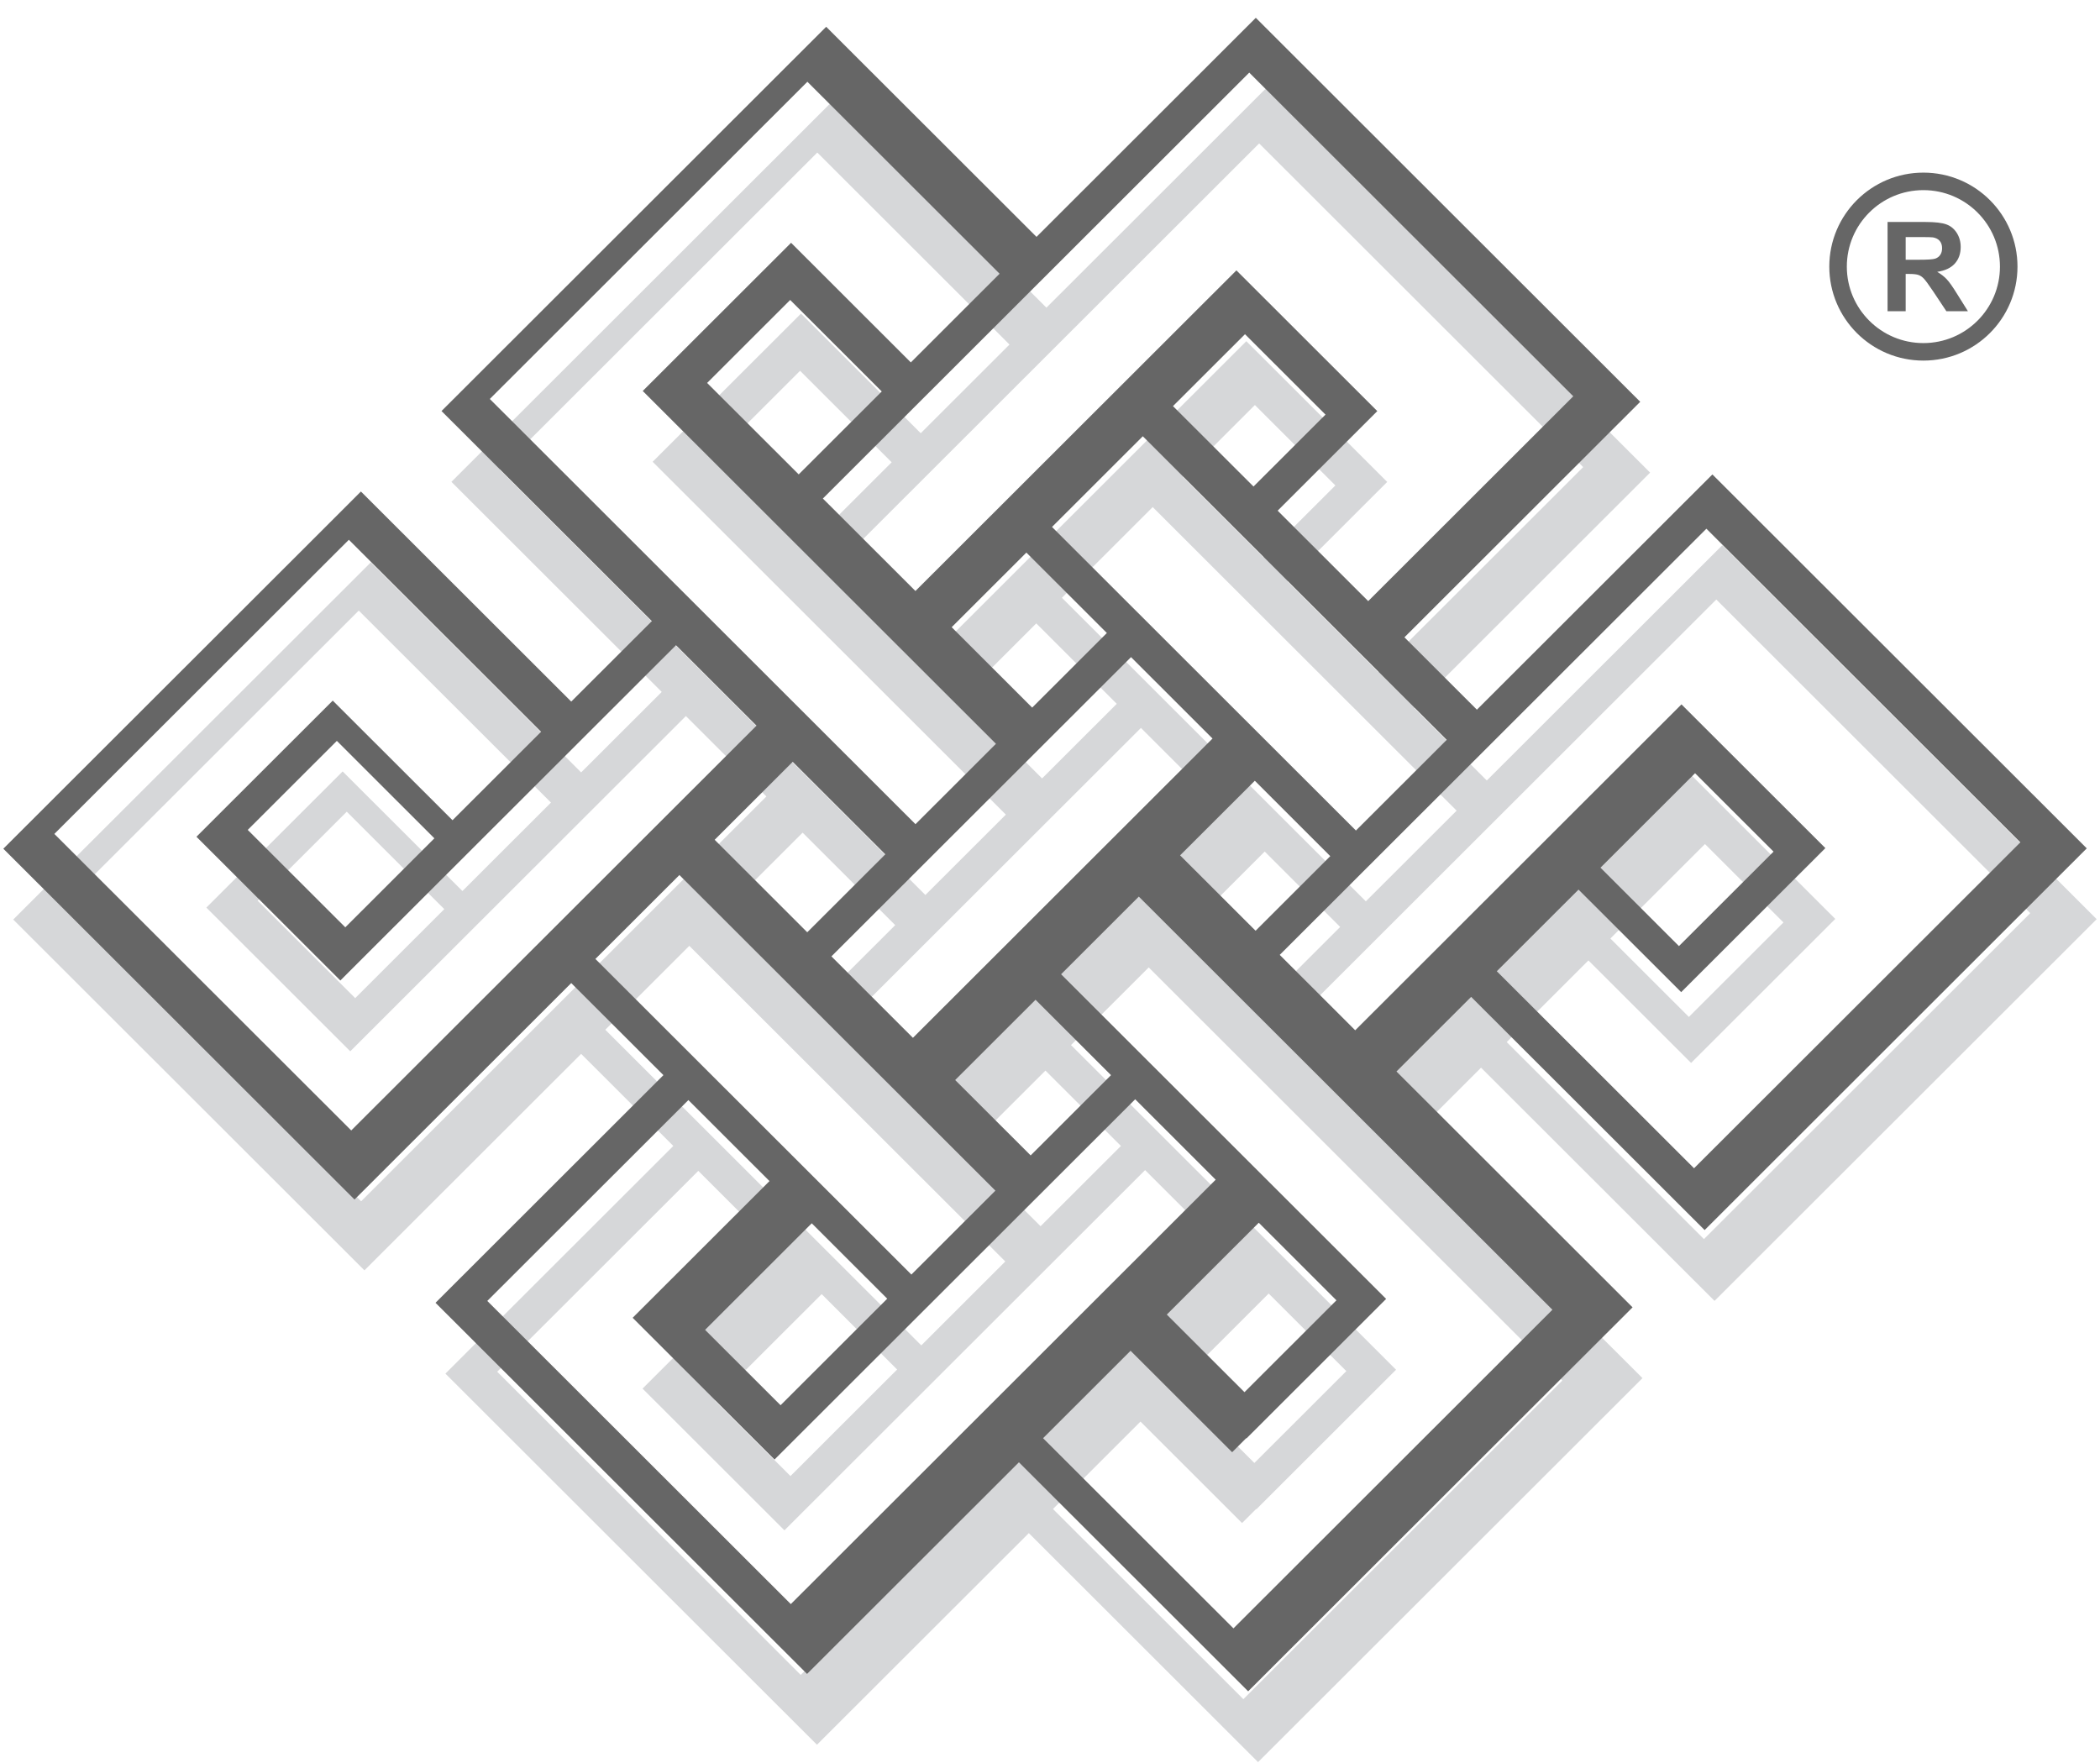 <?xml version="1.0" encoding="UTF-8"?> <svg xmlns="http://www.w3.org/2000/svg" width="106" height="89" viewBox="0 0 106 89" fill="none"> <path d="M81.742 25.406L82.822 24.327L83.292 23.858L63.888 4.474L63.418 4.943L62.338 6.023L52.819 15.532L42.203 4.926L41.322 5.806L40.34 6.788L24.31 22.802L23.341 23.769L22.786 24.324L33.402 34.929L29.334 38.992L18.718 28.387L17.652 29.453L17.195 29.909L2.33 44.759L1.499 45.589L0.668 46.419L18.395 64.128L19.226 63.298L20.057 62.468L29.334 53.2L33.987 57.848L23.837 67.988L23.16 68.665L22.483 69.341L41.237 88.076L41.914 87.399L42.592 86.722L51.931 77.393L63.502 88.953L64.112 88.344L64.722 87.735L80.822 71.651L81.992 70.483L82.906 69.569L70.988 57.664L74.758 53.897L86.543 65.67L87.191 65.023L87.838 64.376L104.308 47.923L105.07 47.162L105.832 46.401L86.936 27.524L86.174 28.285L85.412 29.047L75.048 39.4L71.391 35.747L81.742 25.406ZM79.913 23.579L69.562 33.92L64.991 29.353L70.021 24.328L69.716 24.023L68.802 23.11L64.739 19.05L62.91 17.224L61.513 18.619L46.708 33.409L42.035 28.741L63.557 7.24L79.913 23.579ZM63.342 20.446L67.405 24.505L63.772 28.135L59.708 24.076L63.342 20.446ZM63.877 50.56L60.067 46.754L63.838 42.987L67.647 46.793L63.877 50.56ZM59.396 69.936L64.038 65.299L67.958 69.215L63.316 73.852L59.396 69.936ZM56.58 57.849L52.524 61.901L48.714 58.095L52.77 54.043L56.58 57.849ZM40.513 42.033L45.187 46.701L41.247 50.636L36.574 45.968L40.513 42.033ZM46.581 55.964L42.467 51.854L57.59 36.746L61.704 40.856L46.581 55.964ZM36.193 22.905L40.385 18.718L45.008 23.336L40.816 27.523L36.193 22.905ZM56.37 35.529L52.6 39.295L48.537 35.236L52.307 31.469L56.37 35.529ZM41.254 7.701L50.956 17.393L46.475 21.869L40.431 15.831L39.697 16.564L38.963 17.297L34.771 21.484L34.11 22.145L32.943 23.311L50.772 41.122L46.71 45.179L25.224 23.715L41.254 7.701ZM3.244 45.672L18.109 30.823L27.811 40.514L23.341 44.98L17.296 38.942L16.839 39.398L16.382 39.855L11.884 44.348L11.252 44.98L10.416 45.815L17.68 53.071L18.109 52.642L19.148 51.604L34.621 36.147L38.685 40.206L18.229 60.641L3.244 45.672ZM13.005 45.468L17.503 40.975L22.426 45.893L17.929 50.386L13.005 45.468ZM34.794 47.747L50.744 63.68L46.503 67.916L30.553 51.982L34.794 47.747ZM36.09 70.706L41.474 65.328L45.284 69.134L39.9 74.512L36.09 70.706ZM25.097 69.246L35.247 59.107L39.341 63.196L33.957 68.575L33.195 69.336L32.433 70.097L39.595 77.252L39.849 76.998L41.119 75.73L57.8 59.067L61.863 63.126L40.417 84.55L25.097 69.246ZM62.76 85.775L53.15 76.175L57.567 71.762L62.694 76.884L63.405 76.174L63.418 76.187L69.177 70.433L69.822 69.789L70.467 69.145L54.06 52.755L57.983 48.836L78.86 69.691L62.76 85.775ZM102.48 46.096L86.009 62.55L76.053 52.604L80.178 48.483L85.36 53.658L86.579 52.441L87.036 51.984L91.724 47.301L92.371 46.654L92.638 46.388L85.374 39.132L85.108 39.398L84.46 40.045L68.906 55.583L65.096 51.778L86.632 30.265L102.48 46.096ZM90.022 46.566L85.247 51.335L81.286 47.377L86.06 42.608L90.022 46.566ZM68.942 45.5L53.602 30.176L58.184 25.598L73.525 40.922L68.942 45.5Z" fill="#D6D7D9"></path> <path d="M81.242 21.832L82.322 20.753L82.792 20.283L63.388 0.899L62.918 1.369L61.838 2.448L52.319 11.957L41.703 1.352L40.822 2.232L39.84 3.213L23.81 19.227L22.841 20.195L22.286 20.749L32.902 31.355L28.834 35.417L18.218 24.812L17.152 25.878L16.695 26.335L1.83 41.184L0.999 42.014L0.168 42.844L17.895 60.553L18.726 59.723L19.557 58.893L28.834 49.626L33.487 54.274L23.337 64.414L22.66 65.09L21.983 65.766L40.737 84.501L41.414 83.825L42.092 83.148L51.431 73.818L63.002 85.378L63.612 84.769L64.222 84.16L80.322 68.076L81.492 66.909L82.406 65.995L70.488 54.089L74.258 50.323L86.043 62.095L86.691 61.449L87.338 60.802L103.808 44.348L104.57 43.587L105.332 42.826L86.436 23.95L85.674 24.711L84.912 25.472L74.548 35.825L70.891 32.172L81.242 21.832ZM79.413 20.005L69.062 30.345L64.491 25.779L69.521 20.753L69.216 20.448L68.302 19.535L64.239 15.476L62.41 13.649L61.013 15.044L46.208 29.834L41.535 25.166L63.057 3.666L79.413 20.005ZM62.842 16.871L66.906 20.93L63.272 24.56L59.208 20.501L62.842 16.871ZM63.377 46.985L59.567 43.179L63.338 39.413L67.147 43.219L63.377 46.985ZM58.896 66.361L63.538 61.724L67.458 65.641L62.816 70.278L58.896 66.361ZM56.08 54.274L52.024 58.326L48.214 54.521L52.27 50.469L56.08 54.274ZM40.013 38.458L44.687 43.127L40.747 47.062L36.074 42.393L40.013 38.458ZM46.081 52.39L41.967 48.279L57.09 33.172L61.204 37.282L46.081 52.39ZM35.693 19.331L39.885 15.143L44.508 19.761L40.316 23.948L35.693 19.331ZM55.87 31.954L52.1 35.721L48.037 31.661L51.807 27.895L55.87 31.954ZM40.754 4.127L50.456 13.818L45.975 18.295L39.931 12.256L39.197 12.99L38.463 13.723L34.271 17.91L33.61 18.571L32.443 19.737L50.272 37.547L46.21 41.605L24.724 20.14L40.754 4.127ZM2.744 42.097L17.609 27.248L27.311 36.94L22.841 41.405L16.796 35.367L16.339 35.824L15.882 36.28L11.384 40.773L10.752 41.405L9.916 42.24L17.18 49.496L17.609 49.067L18.648 48.029L34.121 32.572L38.185 36.632L17.729 57.066L2.744 42.097ZM12.505 41.894L17.003 37.4L21.926 42.319L17.429 46.812L12.505 41.894ZM34.294 44.172L50.244 60.105L46.003 64.341L30.053 48.408L34.294 44.172ZM35.59 67.132L40.974 61.753L44.784 65.559L39.4 70.937L35.59 67.132ZM24.597 65.672L34.747 55.532L38.841 59.622L33.457 65.001L32.695 65.762L31.933 66.523L39.095 73.678L39.349 73.424L40.619 72.156L57.3 55.492L61.363 59.552L39.917 80.976L24.597 65.672ZM62.26 82.201L52.65 72.601L57.067 68.188L62.194 73.31L62.905 72.599L62.918 72.612L68.677 66.859L69.322 66.215L69.967 65.57L53.56 49.181L57.483 45.261L78.36 66.117L62.26 82.201ZM101.98 42.522L85.509 58.975L75.553 49.029L79.678 44.908L84.86 50.084L86.079 48.866L86.536 48.41L91.224 43.727L91.871 43.08L92.138 42.813L84.874 35.557L84.608 35.824L83.96 36.471L68.406 52.009L64.596 48.203L86.132 26.69L101.98 42.522ZM89.522 42.991L84.747 47.76L80.786 43.802L85.56 39.033L89.522 42.991ZM68.442 41.925L53.102 26.601L57.684 22.023L73.025 37.348L68.442 41.925Z" fill="#666666"></path> <path d="M97.085 8.714C98.397 8.714 99.585 9.245 100.444 10.103C101.303 10.962 101.835 12.148 101.835 13.459C101.835 14.768 101.303 15.955 100.444 16.813C99.585 17.672 98.397 18.203 97.085 18.203C95.774 18.203 94.587 17.672 93.727 16.813C92.868 15.955 92.336 14.768 92.336 13.459C92.336 12.148 92.868 10.962 93.727 10.103C94.587 9.245 95.774 8.714 97.085 8.714ZM99.818 10.729C99.119 10.03 98.153 9.598 97.085 9.598C96.018 9.598 95.052 10.03 94.353 10.729C93.653 11.427 93.221 12.392 93.221 13.459C93.221 14.524 93.653 15.49 94.353 16.188C95.052 16.887 96.018 17.319 97.085 17.319C98.153 17.319 99.119 16.887 99.818 16.188C100.517 15.49 100.95 14.524 100.95 13.459C100.95 12.392 100.517 11.427 99.818 10.729Z" fill="#666666"></path> <path d="M95.277 15.71V11.206H97.195C97.677 11.206 98.027 11.247 98.246 11.328C98.465 11.408 98.639 11.552 98.771 11.758C98.902 11.966 98.968 12.202 98.968 12.468C98.968 12.807 98.869 13.086 98.671 13.306C98.473 13.526 98.176 13.665 97.782 13.723C97.978 13.837 98.14 13.963 98.267 14.1C98.395 14.237 98.567 14.482 98.783 14.832L99.333 15.71H98.245L97.592 14.727C97.358 14.378 97.197 14.158 97.11 14.066C97.024 13.976 96.933 13.913 96.836 13.88C96.738 13.846 96.585 13.829 96.375 13.829H96.191V15.71H95.277ZM96.191 13.112H96.864C97.301 13.112 97.573 13.094 97.682 13.056C97.79 13.02 97.876 12.956 97.937 12.866C97.999 12.776 98.029 12.662 98.029 12.527C98.029 12.375 97.988 12.253 97.908 12.159C97.827 12.066 97.712 12.007 97.566 11.983C97.491 11.972 97.27 11.967 96.901 11.967H96.191V13.112Z" fill="#666666"></path> </svg> 